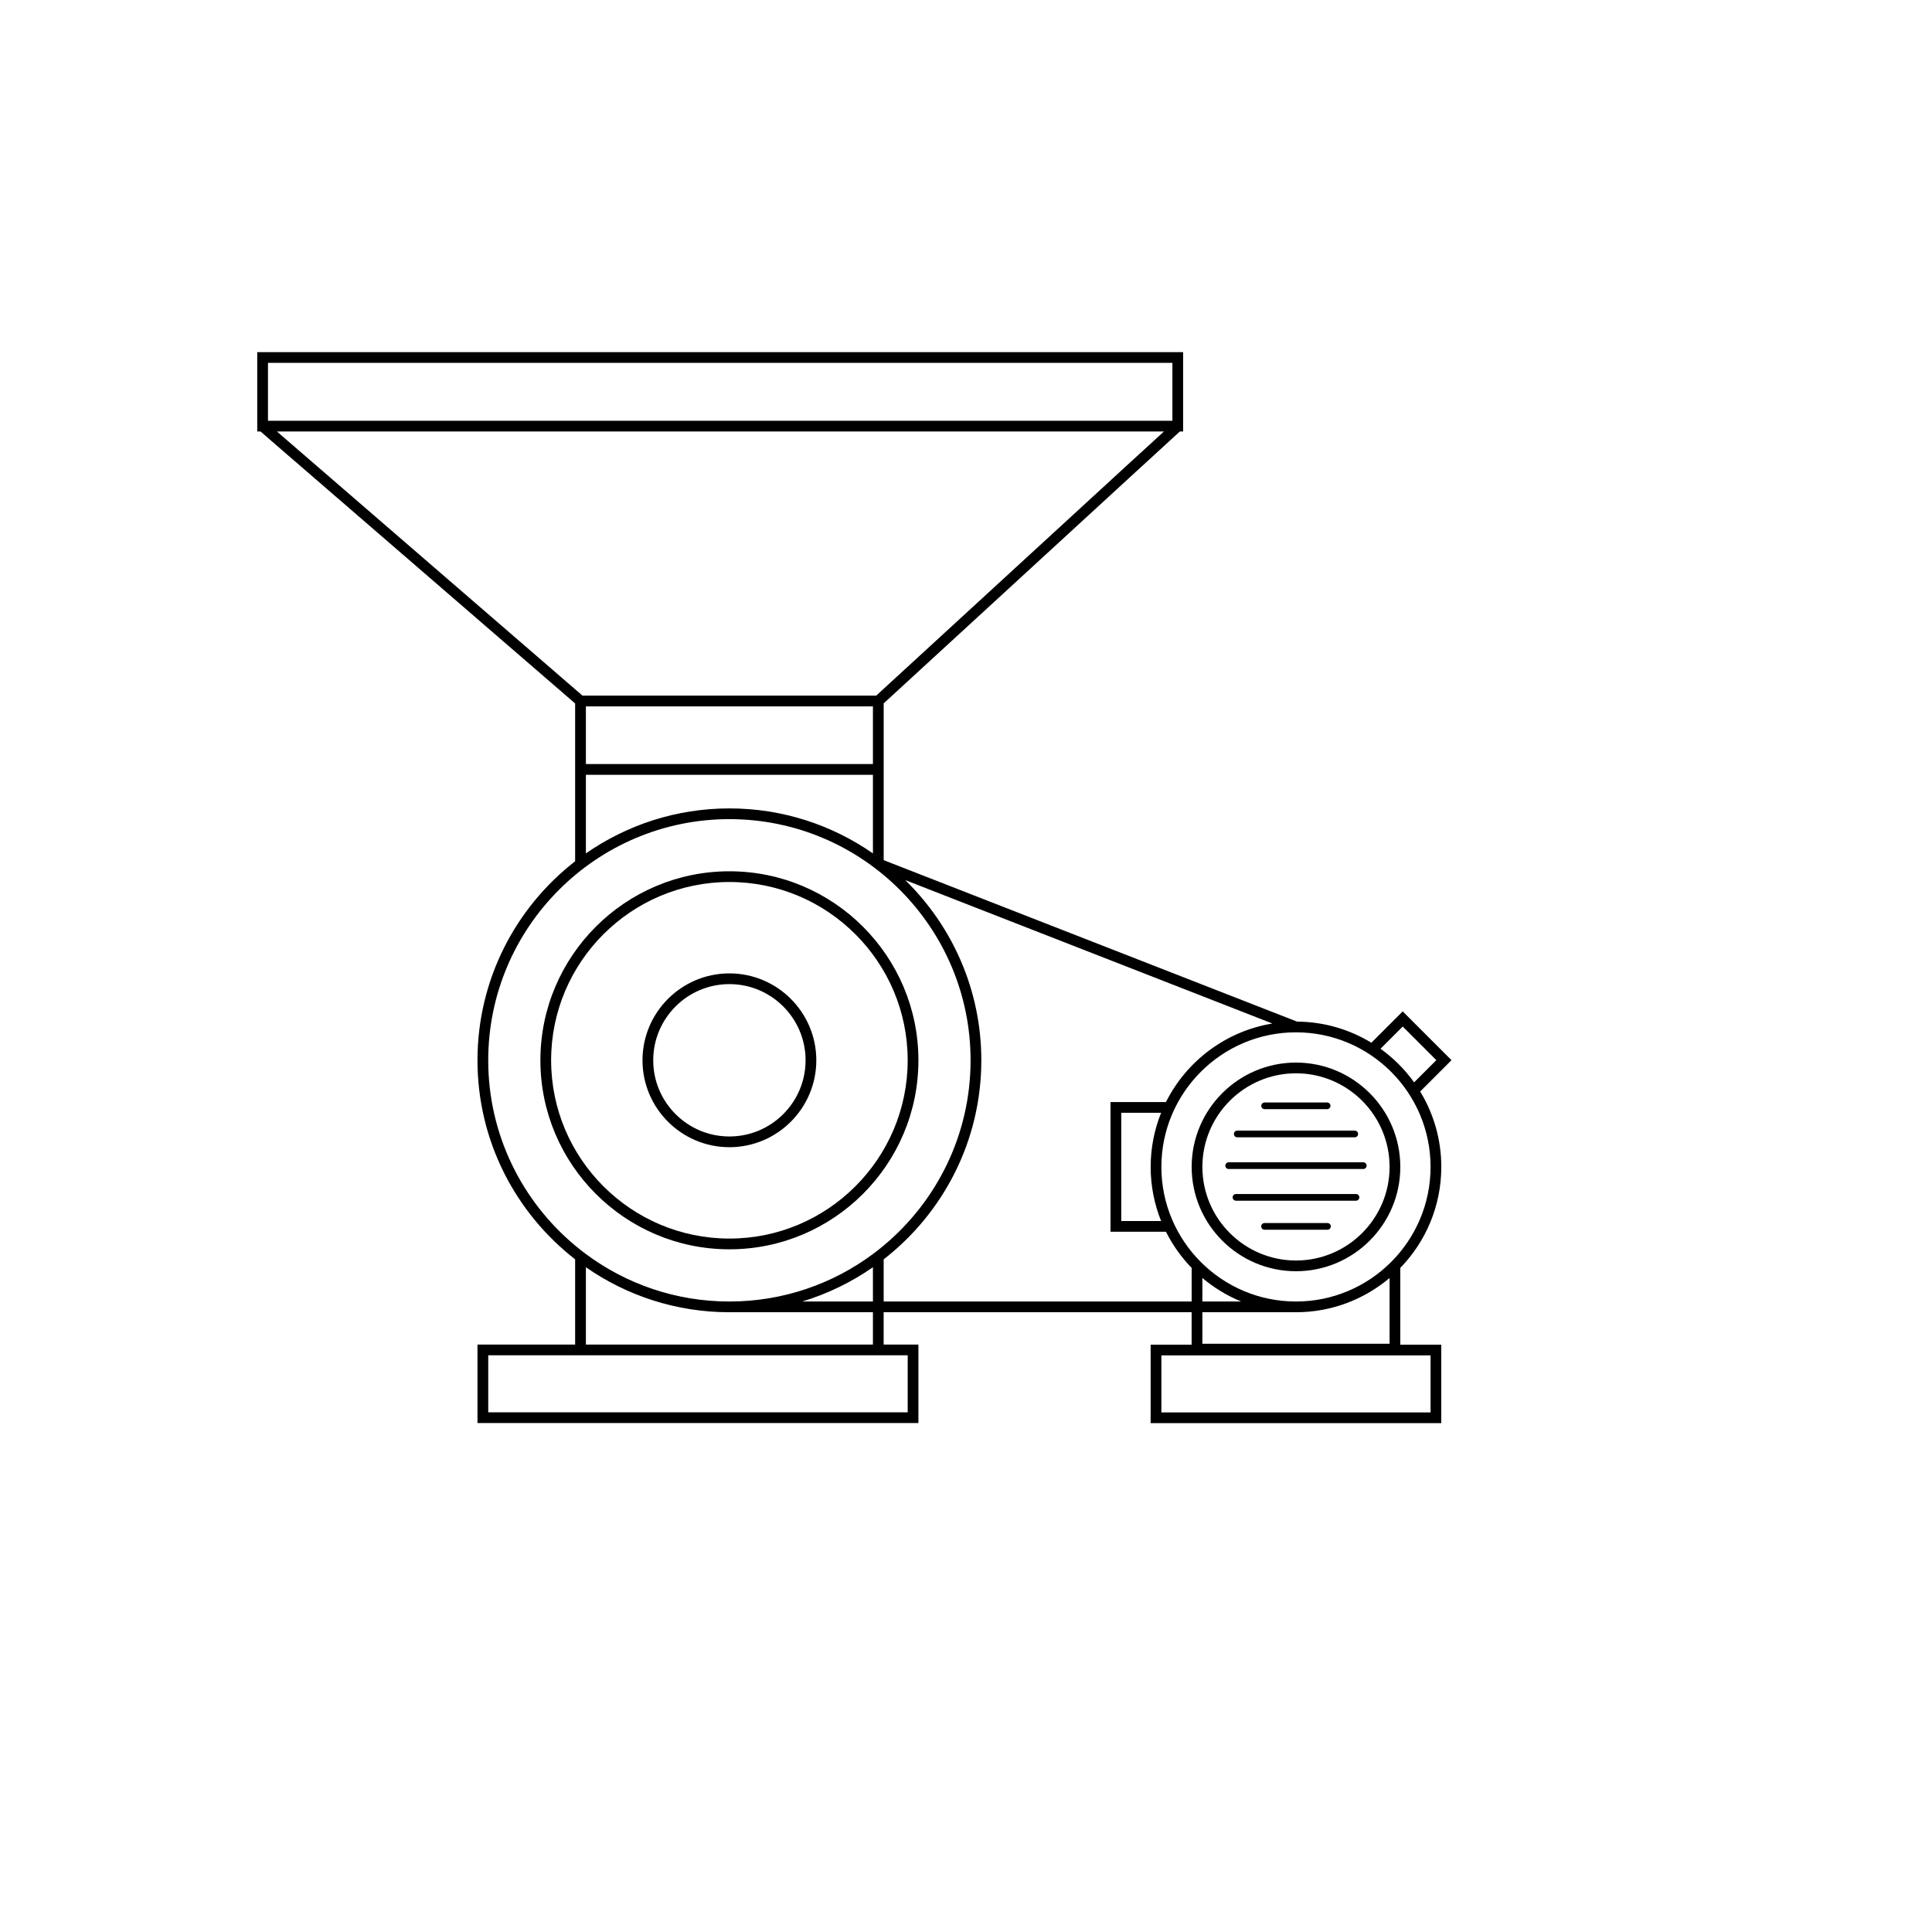 <?xml version="1.0" encoding="UTF-8"?>
<!-- Uploaded to: ICON Repo, www.iconrepo.com, Generator: ICON Repo Mixer Tools -->
<svg fill="#000000" width="800px" height="800px" version="1.1" viewBox="144 144 512 512" xmlns="http://www.w3.org/2000/svg">
 <g>
  <path d="m337.3 475.08c-27.621 0-50.09-22.473-50.09-50.09 0-27.621 22.473-50.09 50.09-50.09 27.621 0 50.09 22.473 50.09 50.09 0.004 27.617-22.469 50.09-50.09 50.09zm0-97.34c-26.051 0-47.246 21.195-47.246 47.246s21.195 47.246 47.246 47.246c26.051 0 47.246-21.195 47.246-47.246 0.004-26.051-21.191-47.246-47.246-47.246z"/>
  <path d="m337.3 448.02c-12.699 0-23.031-10.332-23.031-23.031s10.332-23.031 23.031-23.031c12.699 0 23.031 10.332 23.031 23.031s-10.332 23.031-23.031 23.031zm0-43.219c-11.133 0-20.188 9.055-20.188 20.188 0 11.133 9.055 20.188 20.188 20.188 11.133 0 20.188-9.055 20.188-20.188 0-11.129-9.055-20.188-20.188-20.188z"/>
  <path d="m487.45 480.89c-15.246 0-27.648-12.402-27.648-27.648 0-15.246 12.402-27.648 27.648-27.648 15.246 0 27.648 12.402 27.648 27.648 0 15.242-12.402 27.648-27.648 27.648zm0-52.453c-13.676 0-24.805 11.129-24.805 24.805s11.125 24.805 24.805 24.805c13.676 0 24.805-11.125 24.805-24.805 0-13.676-11.129-24.805-24.805-24.805z"/>
  <path d="m495.7 437.94h-16.562c-0.492 0-0.887-0.398-0.887-0.887 0-0.492 0.398-0.887 0.887-0.887h16.562c0.492 0 0.887 0.398 0.887 0.887 0.004 0.488-0.395 0.887-0.887 0.887z"/>
  <path d="m503.02 445.4h-31.133c-0.492 0-0.887-0.398-0.887-0.887 0-0.492 0.398-0.887 0.887-0.887h31.133c0.492 0 0.887 0.398 0.887 0.887s-0.395 0.887-0.887 0.887z"/>
  <path d="m505.28 453.8h-35.664c-0.492 0-0.887-0.398-0.887-0.887 0-0.492 0.398-0.887 0.887-0.887h35.668c0.492 0 0.887 0.398 0.887 0.887 0 0.488-0.398 0.887-0.891 0.887z"/>
  <path d="m503.35 462.2h-31.805c-0.492 0-0.887-0.398-0.887-0.887 0-0.492 0.398-0.887 0.887-0.887h31.805c0.492 0 0.887 0.398 0.887 0.887 0.004 0.488-0.395 0.887-0.887 0.887z"/>
  <path d="m495.79 469.89h-16.668c-0.492 0-0.887-0.398-0.887-0.887 0-0.492 0.398-0.887 0.887-0.887h16.668c0.492 0 0.887 0.398 0.887 0.887 0 0.492-0.398 0.887-0.887 0.887z"/>
  <path d="m525.96 453.24c0-7.312-2.051-14.152-5.602-19.98l8.305-8.305-12.926-12.926-8.309 8.309c-5.754-3.508-12.496-5.551-19.703-5.602l-109.54-42.789v-41.547l66.191-60.785 12.297-11.266h0.867v-21.031h-245.37v21.031h0.887l2.894 2.527 80.465 69.547v41.824c-15.734 12.223-25.879 31.32-25.879 52.742s10.145 40.516 25.879 52.742v22.586h-25.879v20.801h116.85v-20.801h-9.211v-8.57h81.617v8.598h-10.863v20.801h77.02v-20.801h-10.863v-20.332c6.727-6.93 10.871-16.379 10.871-26.773zm-10.223-37.195 8.906 8.906-5.887 5.887c-2.461-3.43-5.473-6.445-8.906-8.906zm-300.72-160.54v-15.344h239.68v15.344zm2.809 3.227-0.438-0.383h235.07l-10.012 9.168-66.246 60.836h-77.828zm81.441 87.75v-15.285h76.07v15.285zm76.07 2.844v20.836c-10.801-7.516-23.91-11.926-38.035-11.926s-27.234 4.414-38.035 11.926v-20.836zm9.215 153.84v15.113h-111.16v-15.113zm-9.215-11.41v8.57h-76.07v-20.496c10.801 7.516 23.91 11.926 38.035 11.926zm-18.746-2.844c6.762-2.047 13.074-5.137 18.746-9.082v9.082zm20.168-13.668c-0.469 0.367-0.941 0.73-1.422 1.086-10.637 7.902-23.797 12.582-38.035 12.582-14.238 0-27.398-4.68-38.035-12.582-0.48-0.355-0.953-0.715-1.422-1.086-0.48-0.379-0.953-0.766-1.422-1.156-14.066-11.734-23.035-29.383-23.035-49.094 0-35.242 28.672-63.914 63.914-63.914 35.242 0 63.914 28.672 63.914 63.914 0 19.707-8.969 37.359-23.035 49.094-0.469 0.391-0.941 0.777-1.422 1.156zm1.422 13.668v-11.172c15.734-12.223 25.879-31.32 25.879-52.742 0-18.703-7.734-35.633-20.172-47.766l97.312 38.012c-12.371 2.027-22.781 9.969-28.211 20.816h-14.688v34.367h14.691c1.773 3.539 4.078 6.769 6.809 9.586v8.895zm73.531-21.328h-10.566v-28.68h10.562c-1.785 4.434-2.769 9.273-2.769 14.34-0.004 5.066 0.984 9.906 2.773 14.34zm71.402 35.613v15.113h-71.336v-15.113zm-35.668-11.441c9.441 0 18.098-3.418 24.805-9.078v17.426h-49.609v-8.348zm-24.805-2.844v-6.242c3.059 2.582 6.523 4.703 10.285 6.242zm24.805 0c-19.668 0-35.668-16-35.668-35.668s16-35.668 35.668-35.668 35.668 16 35.668 35.668-16 35.668-35.668 35.668z"/>
 </g>
</svg>
